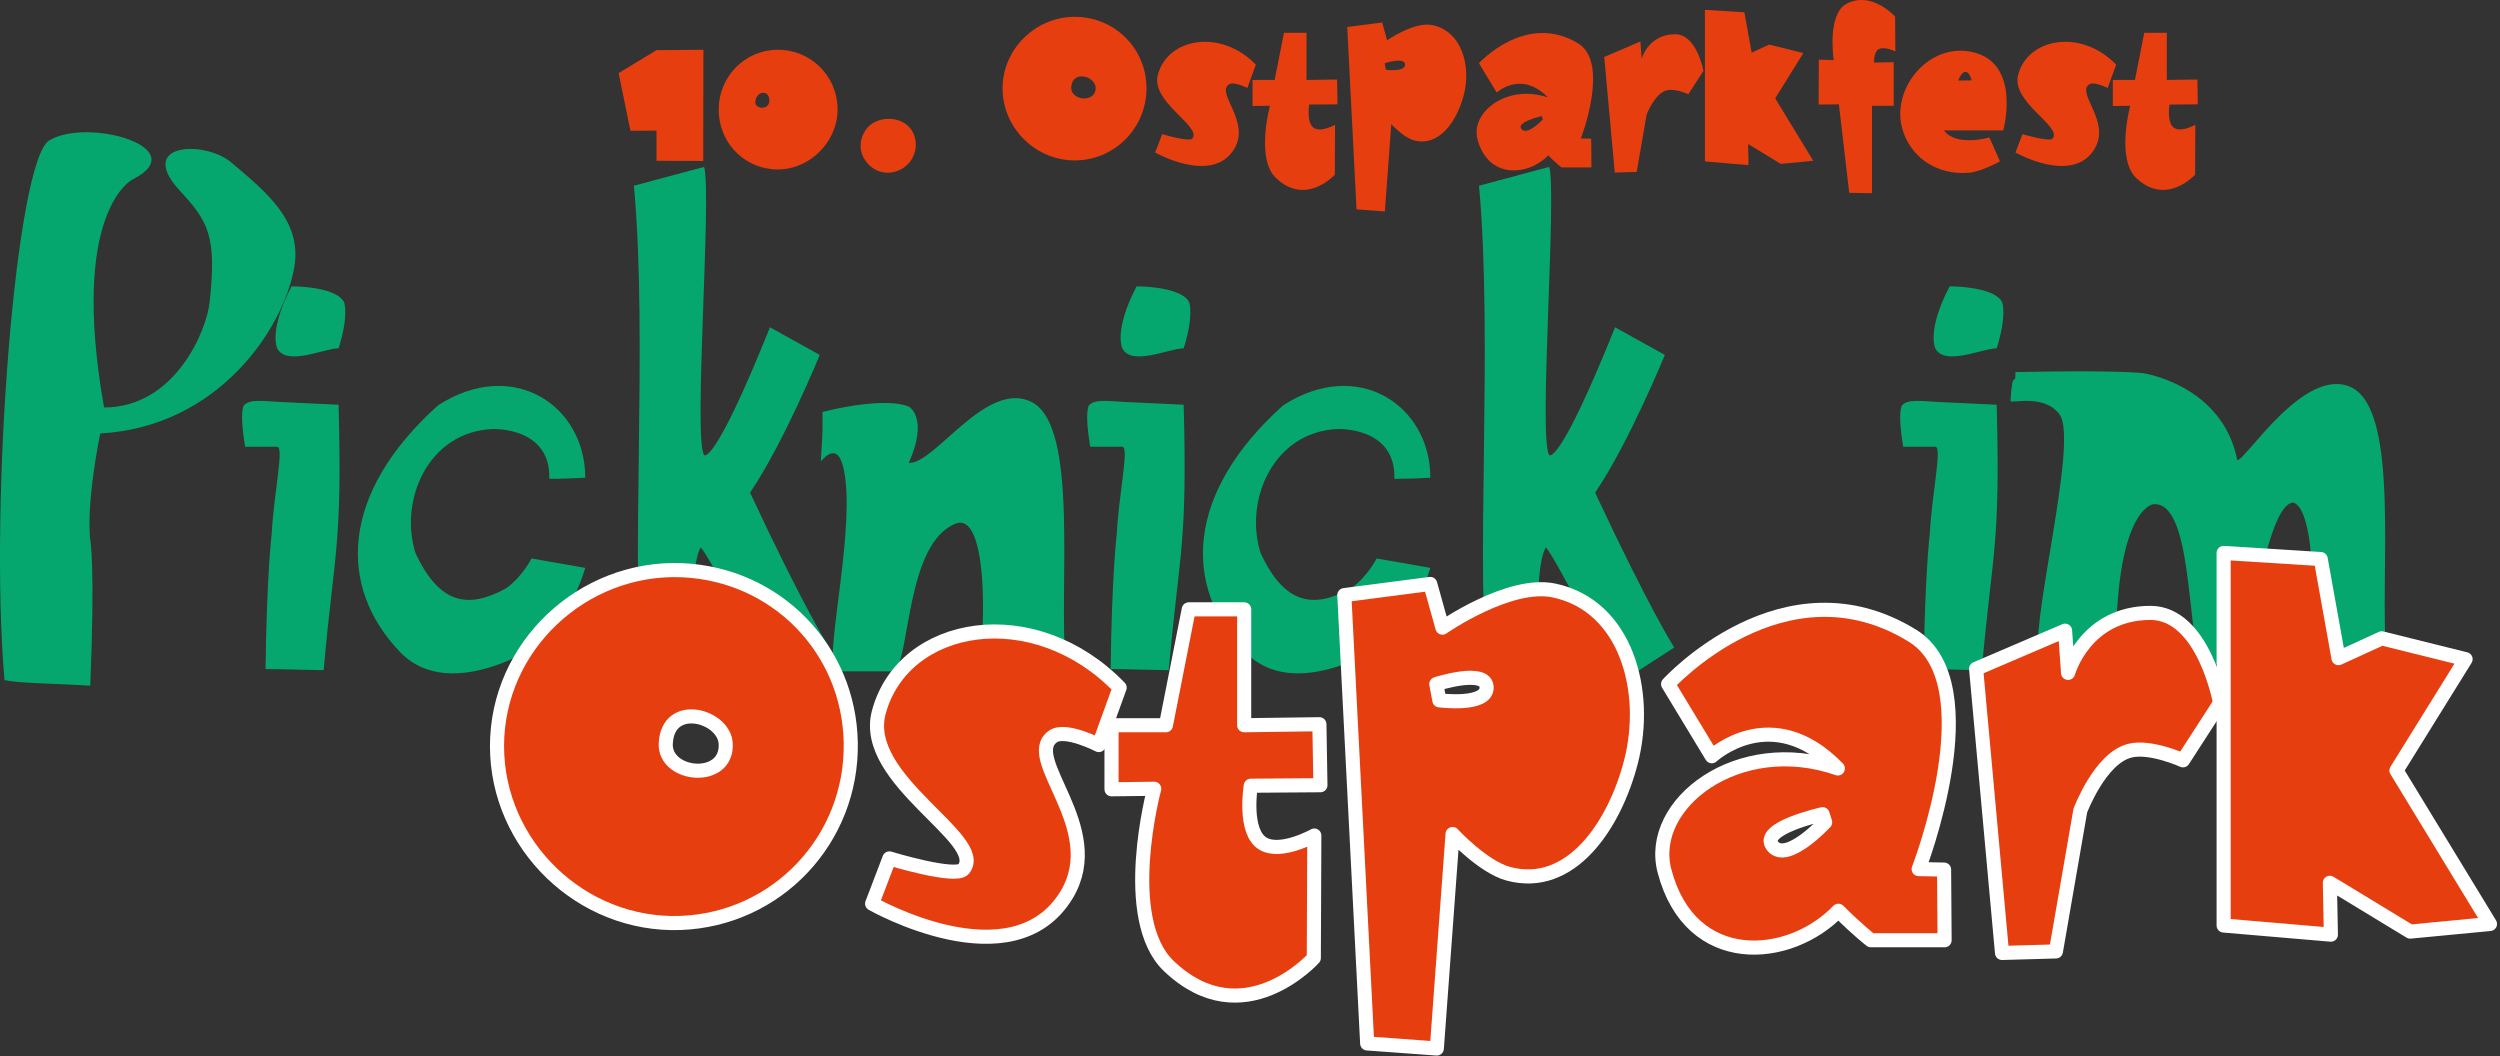 <?xml version="1.0" encoding="UTF-8" standalone="no"?><!DOCTYPE svg PUBLIC "-//W3C//DTD SVG 1.1//EN" "http://www.w3.org/Graphics/SVG/1.1/DTD/svg11.dtd"><svg width="100%" height="100%" viewBox="0 0 452 191" version="1.1" xmlns="http://www.w3.org/2000/svg" xmlns:xlink="http://www.w3.org/1999/xlink" xml:space="preserve" xmlns:serif="http://www.serif.com/" style="fill-rule:evenodd;clip-rule:evenodd;stroke-linejoin:round;stroke-miterlimit:2;"><rect x="0" y="0" width="452" height="191" fill="#333333" stroke="none"/><g><g><g><path d="M127.139,29.106l0.037,-20.111l-8.485,0.075l-6.841,4.149l2.131,10.429l4.71,-0.037l-0,5.458l8.448,0.037Z" style="fill:#e73e10;fill-rule:nonzero;"/><path d="M151.436,19.462c-0.187,-5.906 -5.009,-10.541 -10.915,-10.467c-5.906,0.075 -10.579,4.897 -10.579,10.803c0,5.682 4.149,10.317 9.794,10.803c6.242,0.561 11.887,-4.859 11.7,-11.139Zm-12.336,-1.196c-0.074,1.719 -2.654,1.458 -2.541,0.149c0.186,-2.093 2.616,-2.243 2.541,-0.149Z" style="fill:#e73e10;fill-rule:nonzero;"/><path d="M164.893,23.648c-1.682,-2.803 -6.392,-2.878 -8.298,-0.261c-1.458,2.018 -1.309,4.523 0.411,6.317c1.645,1.682 3.887,1.981 5.981,0.86c2.467,-1.346 3.327,-4.561 1.906,-6.916Z" style="fill:#e73e10;fill-rule:nonzero;"/><path d="M207.283,15.761c-0.112,-6.915 -5.495,-12.41 -12.411,-12.709c-7.326,-0.299 -13.606,5.607 -13.606,12.933c-0,7.29 6.205,13.271 13.494,13.009c7.103,-0.262 12.635,-6.131 12.523,-13.233Zm-9.196,0.075c0.112,2.841 -4.523,2.392 -4.411,-0.037c0.15,-3.215 4.336,-2.056 4.411,0.037Z" style="fill:#e73e10;fill-rule:nonzero;"/><path d="M227.057,11.687c-6.28,-6.505 -15.924,-4.897 -17.718,1.831c-1.309,4.972 7.999,9.308 6.242,11.514c-0.561,0.71 -5.457,-0.785 -5.457,-0.785l-1.271,3.326c-0,0 10.354,5.907 14.316,-0.672c2.954,-4.935 -3.326,-10.018 -1.009,-11.626c0.897,-0.635 3.364,0.636 3.364,0.636l1.533,-4.224Z" style="fill:#e73e10;fill-rule:nonzero;"/><path d="M241.336,31.573l0.038,-9.009c-0,0 -2.467,1.384 -3.776,0.599c-1.457,-0.86 -0.897,-4.262 -0.897,-4.262l5.121,-0.037l-0.074,-4.486l-5.533,0.075l0,-8.523l-4.074,0l-1.682,8.523l-4,-0l-0,4.71l3.14,-0.038c-0,0 -2.579,9.57 1.084,13.046c5.458,5.196 10.653,-0.598 10.653,-0.598Z" style="fill:#e73e10;fill-rule:nonzero;"/><path d="M264.662,17.144c1.346,-5.233 -0.374,-11.476 -5.645,-12.597c-3.289,-0.71 -8.223,2.729 -8.223,2.729l-0.897,-3.215l-6.318,0.822l1.682,32.97l5.122,0.374l1.158,-15.775c0,0 2.206,2.393 4.075,2.916c4.635,1.271 7.85,-3.589 9.046,-8.224Zm-10.616,-5.457c-0,1.383 -3.477,0.934 -3.477,0.934l-0.224,-1.196c0,0 3.701,-1.196 3.701,0.262Z" style="fill:#e73e10;fill-rule:nonzero;"/><path d="M287.726,30.265l-0.038,-5.196l-1.869,-0.037c0,-0 5.271,-13.607 -0.448,-17.158c-9.457,-5.832 -17.98,3.551 -17.98,3.551l3.214,5.308c0,0 4.411,-4.112 9.271,0.897c-7.327,-2.542 -14.055,2.617 -12.747,7.551c1.906,7.252 9.196,6.654 12.784,2.916c1.421,1.42 2.393,2.168 2.393,2.168l5.42,-0Zm-8.785,-8.672c0,-0 -2.803,3.027 -3.85,1.756c-1.084,-1.308 3.663,-2.355 3.663,-2.355l0.187,0.599Z" style="fill:#e73e10;fill-rule:nonzero;"/><path d="M307.986,12.808c0,0 -1.196,-6.616 -5.121,-6.616c-4.822,-0 -6.056,4.411 -6.056,4.411l-0.224,-3.103l-6.542,2.804l1.907,20.895l3.962,-0.112l1.794,-10.354c0,-0 1.458,-3.888 3.664,-4.411c1.495,-0.374 3.887,0.71 3.887,0.71l2.729,-4.224Z" style="fill:#e73e10;fill-rule:nonzero;"/><path d="M327.835,29.069l-6.878,-11.289l5.084,-8.187l-6.168,-1.532l-3.177,1.458l-1.309,-7.29l-7.139,-0.448l-0,27.4l7.887,0.673l-0.075,-3.813l5.906,3.588l5.869,-0.56Z" style="fill:#e73e10;fill-rule:nonzero;"/><path d="M342.675,9.294l-0.037,-6.28c-0,0 -4.149,-4.71 -8.747,-2.355c-3.626,1.869 -2.355,10.205 -2.355,10.205l-2.692,-0.074l-0.037,8.111l3.663,-0.037l1.869,15.999l4.112,0.074l0,-15.812l3.925,0l0,-7.887l-3.551,0.075c0,-0 -0.075,-1.645 0.636,-2.28c0.934,-0.86 3.214,0.261 3.214,0.261Z" style="fill:#e73e10;fill-rule:nonzero;"/><path d="M362.188,23.574c-0,-0 3.364,-12.186 -5.607,-14.168c-7.775,-1.719 -14.354,6.318 -12.784,13.308c1.271,5.644 6.392,9.009 12.148,8.523c2.318,-0.187 5.645,-2.056 5.645,-2.056l-1.907,-4.336c0,-0 -5.98,1.757 -8.223,-1.271l10.728,-0Zm-5.719,-9.046l-2.43,0.037c0,-0 0.598,-1.682 1.383,-1.57c0.71,0.075 1.047,1.533 1.047,1.533Z" style="fill:#e73e10;fill-rule:nonzero;"/><path d="M382.598,11.687c-6.28,-6.505 -15.924,-4.897 -17.719,1.831c-1.308,4.972 8,9.308 6.243,11.514c-0.561,0.71 -5.458,-0.785 -5.458,-0.785l-1.271,3.326c0,0 10.355,5.907 14.317,-0.672c2.953,-4.935 -3.327,-10.018 -1.009,-11.626c0.897,-0.635 3.364,0.636 3.364,0.636l1.533,-4.224Z" style="fill:#e73e10;fill-rule:nonzero;"/><path d="M396.877,31.573l0.038,-9.009c-0,0 -2.468,1.384 -3.776,0.599c-1.458,-0.86 -0.897,-4.262 -0.897,-4.262l5.121,-0.037l-0.075,-4.486l-5.532,0.075l0,-8.523l-4.074,0l-1.683,8.523l-3.999,-0l-0,4.71l3.14,-0.038c-0,0 -2.58,9.57 1.084,13.046c5.457,5.196 10.653,-0.598 10.653,-0.598Z" style="fill:#e73e10;fill-rule:nonzero;"/></g><g><path d="M16.318,123.971c-6.2,-0.4 -12.6,-0.4 -15.5,-1c-2.799,-31.998 2,-93.895 8.1,-97.595c7,-4.2 26.298,1.4 14.999,7.1c0,-0 -11.399,5.699 -5.1,41.197c12.8,0 18.599,-13.899 19.099,-19.198c1.3,-11.9 -0.3,-14.5 -5.499,-20.099c-7.8,-8.6 4.699,-9 9.399,-5c6.5,5.5 12.799,10.599 11.399,18.899c-1.899,11.099 -13.699,28.898 -35.098,30.098c-2.699,13.799 -1.799,19.199 -1.799,19.199c-0,0 0.899,4.6 -0,26.399Z" style="fill:#06a76e;fill-rule:nonzero;"/><path d="M48.016,120.971c-0,-0 2.6,-0 10.499,0.2c1.9,-21.499 3.4,-22.199 2.7,-47.997l-10.699,-0.5c-3.2,-0.2 -5.4,-0.5 -6.4,0.6c-0,-0 -0.9,0.899 0.2,7.499l5.8,0c1.3,0 -0.6,8.3 -1,15.799c-0,0 -0.9,7.4 -1.1,24.399Zm13.199,-57.997c1.9,-6 1,-8.299 1,-8.299c-1.1,-2.4 -6.9,-2.9 -9.5,-2.9c-4.199,7.999 -2.599,11.199 -2.599,11.199c1.7,3.3 8.499,0 11.099,0Z" style="fill:#06a76e;fill-rule:nonzero;"/><path d="M79.214,73.274c-17.599,15.799 -18.299,32.698 -6.9,44.597c5.4,5.6 13.3,4.2 19.499,1.6c7,-2.9 11.7,-9.1 13.999,-16.799l-9.699,-1.7c-2.3,4.1 -4.8,5.5 -4.8,5.5c-6.499,3.499 -11.799,2.999 -16.199,-6.5c-3,-9.499 2.3,-21.899 13.899,-22.399c0,0 10.6,-0.5 10.3,9c-0,-0 3,-0 6.499,-0.2c0,-13.099 -13.099,-21.799 -26.598,-13.099Z" style="fill:#06a76e;fill-rule:nonzero;"/><path d="M127.311,30.176l-12.699,3.4c2.6,27.998 -0.8,71.396 1.7,88.795c7.1,-0.7 9.699,-0.7 9.699,-0.7c-1.9,-19.699 0.7,-22.699 0.7,-22.699c2.2,2.5 10.8,20.999 14.999,23.399l8.2,-5.3c0,0 -4.4,-6.8 -14.299,-27.998c6.099,-9 12.599,-24.899 12.599,-24.899l-8.999,-5c-10.2,25.399 -11.9,23.099 -11.9,23.099c-2,-2.7 1.4,-47.097 0,-52.097Z" style="fill:#06a76e;fill-rule:nonzero;"/><path d="M164.409,73.573c0,0 -3.4,-2.099 -15.699,0.9c0,3.1 0.1,2.6 -0.3,8.9c0,0.2 2.9,-4.1 4.1,1.3c2.3,10.199 -3.2,32.398 -1.7,36.698l10.999,-0c2.7,-2.7 2.1,-23.299 11,-26.699c5.699,-2.2 5.499,18.499 4.1,26.099l15.799,-0c-1.4,-14.499 2.499,-43.698 -6.2,-48.097c-8.2,-4.1 -17.599,11.399 -22.199,10.999c3.6,-8 0.1,-10.1 0.1,-10.1Z" style="fill:#06a76e;fill-rule:nonzero;"/><path d="M200.807,120.971c0,-0 2.6,-0 10.5,0.2c1.899,-21.499 3.399,-22.199 2.699,-47.997l-10.699,-0.5c-3.2,-0.2 -5.4,-0.5 -6.4,0.6c0,-0 -0.9,0.899 0.2,7.499l5.8,0c1.3,0 -0.6,8.3 -1,15.799c0,0 -0.9,7.4 -1.1,24.399Zm13.199,-57.997c1.9,-6 1,-8.299 1,-8.299c-1.1,-2.4 -6.899,-2.9 -9.499,-2.9c-4.2,7.999 -2.6,11.199 -2.6,11.199c1.7,3.3 8.5,0 11.099,0Z" style="fill:#06a76e;fill-rule:nonzero;"/><path d="M232.005,73.274c-17.599,15.799 -18.299,32.698 -6.899,44.597c5.4,5.6 13.299,4.2 19.499,1.6c6.999,-2.9 11.699,-9.1 13.999,-16.799l-9.7,-1.7c-2.299,4.1 -4.799,5.5 -4.799,5.5c-6.5,3.499 -11.8,2.999 -16.199,-6.5c-3,-9.499 2.3,-21.899 13.899,-22.399c-0,0 10.599,-0.5 10.299,9c0,-0 3,-0 6.5,-0.2c-0,-13.099 -13.099,-21.799 -26.599,-13.099Z" style="fill:#06a76e;fill-rule:nonzero;"/><path d="M280.103,30.176l-12.7,3.4c2.6,27.998 -0.8,71.396 1.7,88.795c7.1,-0.7 9.7,-0.7 9.7,-0.7c-1.9,-19.699 0.7,-22.699 0.7,-22.699c2.2,2.5 10.799,20.999 14.999,23.399l8.199,-5.3c0,0 -4.399,-6.8 -14.299,-27.998c6.1,-9 12.6,-24.899 12.6,-24.899l-9,-5c-10.199,25.399 -11.899,23.099 -11.899,23.099c-2,-2.7 1.4,-47.097 -0,-52.097Z" style="fill:#06a76e;fill-rule:nonzero;"/><path d="M347.799,120.971c-0,-0 2.6,-0 10.499,0.2c1.9,-21.499 3.4,-22.199 2.7,-47.997l-10.699,-0.5c-3.2,-0.2 -5.4,-0.5 -6.4,0.6c0,-0 -0.9,0.899 0.2,7.499l5.8,0c1.3,0 -0.6,8.3 -1,15.799c-0,0 -0.9,7.4 -1.1,24.399Zm13.199,-57.997c1.9,-6 1,-8.299 1,-8.299c-1.1,-2.4 -6.899,-2.9 -9.499,-2.9c-4.2,7.999 -2.6,11.199 -2.6,11.199c1.7,3.3 8.499,0 11.099,0Z" style="fill:#06a76e;fill-rule:nonzero;"/><path d="M387.497,67.474c-0,-0 -4.1,-0.6 -23.099,-0.2c0,3.2 -0.5,-1.3 -0.9,5.2c-0.1,0.6 6.1,-1.4 8.9,2.499c3.499,5 -5.9,39.598 -3.6,44.398c7.499,2.2 13.799,0.1 13.799,0.1c-0.4,-27.599 6.7,-28.298 6.7,-28.298c6.999,-0.7 6.099,21.798 8.499,28.698c2,0.2 6.3,0.2 6.3,0.2c2.8,-2.8 5.499,-28.499 10.399,-29.198c0,-0 4.9,-0.7 3.3,26.898c0,0 2.8,0 13.699,1.6c-1.4,-14.799 2.6,-44.798 -6.299,-49.297c-8.5,-4.2 -19.499,13.599 -20.699,13.099c-2.7,-13.599 -16.999,-15.699 -16.999,-15.699Z" style="fill:#06a76e;fill-rule:nonzero;"/></g><g><path d="M153.819,134.339c-0.275,-17.001 -13.509,-30.509 -30.51,-31.245c-18.012,-0.735 -33.45,13.785 -33.45,31.797c-0,17.92 15.255,32.623 33.175,31.98c17.46,-0.643 31.061,-15.071 30.785,-32.532Zm-22.606,0.184c0.275,6.984 -11.12,5.882 -10.844,-0.092c0.367,-7.903 10.66,-5.054 10.844,0.092Z" style="fill:#e73e10;fill-rule:nonzero;stroke:#fff;stroke-width:2.55px;"/><path d="M202.433,124.323c-15.439,-15.991 -39.148,-12.039 -43.559,4.503c-3.217,12.222 19.666,22.882 15.346,28.304c-1.378,1.746 -13.417,-1.93 -13.417,-1.93l-3.124,8.179c-0,-0 25.455,14.52 35.197,-1.654c7.259,-12.131 -8.179,-24.629 -2.482,-28.58c2.206,-1.563 8.271,1.562 8.271,1.562l3.768,-10.384Z" style="fill:#e73e10;fill-rule:nonzero;stroke:#fff;stroke-width:2.55px;"/><path d="M237.538,173.212l0.092,-22.147c-0,-0 -6.066,3.4 -9.282,1.47c-3.584,-2.114 -2.206,-10.476 -2.206,-10.476l12.59,-0.092l-0.184,-11.028l-13.6,0.184l-0,-20.953l-10.017,0l-4.135,20.953l-9.833,0l-0,11.579l7.719,-0.092c-0,0 -6.341,23.526 2.665,32.072c13.417,12.774 26.191,-1.47 26.191,-1.47Z" style="fill:#e73e10;fill-rule:nonzero;stroke:#fff;stroke-width:2.55px;"/><path d="M294.881,137.74c3.309,-12.866 -0.918,-28.213 -13.876,-30.97c-8.087,-1.746 -20.217,6.709 -20.217,6.709l-2.206,-7.903l-15.531,2.021l4.136,81.054l12.59,0.919l2.849,-38.781c-0,0 5.421,5.881 10.016,7.168c11.396,3.125 19.299,-8.822 22.239,-20.217Zm-26.098,-13.417c-0,3.4 -8.547,2.297 -8.547,2.297l-0.551,-2.941c-0,0 9.098,-2.94 9.098,0.644Z" style="fill:#e73e10;fill-rule:nonzero;stroke:#fff;stroke-width:2.55px;"/><path d="M351.582,169.996l-0.092,-12.774l-4.595,-0.092c0,-0 12.958,-33.451 -1.102,-42.181c-23.25,-14.336 -44.203,8.73 -44.203,8.73l7.903,13.05c0,-0 10.844,-10.109 22.791,2.205c-18.012,-6.249 -34.554,6.433 -31.337,18.564c4.686,17.828 22.606,16.357 31.429,7.167c3.492,3.493 5.881,5.331 5.881,5.331l13.325,-0Zm-21.596,-21.321c0,0 -6.892,7.444 -9.465,4.32c-2.665,-3.217 9.006,-5.79 9.006,-5.79l0.459,1.47Z" style="fill:#e73e10;fill-rule:nonzero;stroke:#fff;stroke-width:2.55px;"/><path d="M401.39,127.08c0,-0 -2.94,-16.266 -12.59,-16.266c-11.854,-0 -14.887,10.844 -14.887,10.844l-0.551,-7.628l-16.082,6.892l4.686,51.371l9.742,-0.276l4.411,-25.455c-0,-0 3.584,-9.558 9.006,-10.844c3.675,-0.919 9.557,1.746 9.557,1.746l6.708,-10.384Z" style="fill:#e73e10;fill-rule:nonzero;stroke:#fff;stroke-width:2.55px;"/><path d="M450.188,167.055l-16.909,-27.753l12.498,-20.126l-15.163,-3.767l-7.812,3.584l-3.216,-17.92l-17.552,-1.103l-0,67.361l19.39,1.654l-0.184,-9.374l14.52,8.822l14.428,-1.378Z" style="fill:#e73e10;fill-rule:nonzero;stroke:#fff;stroke-width:2.55px;"/></g></g></g></svg>